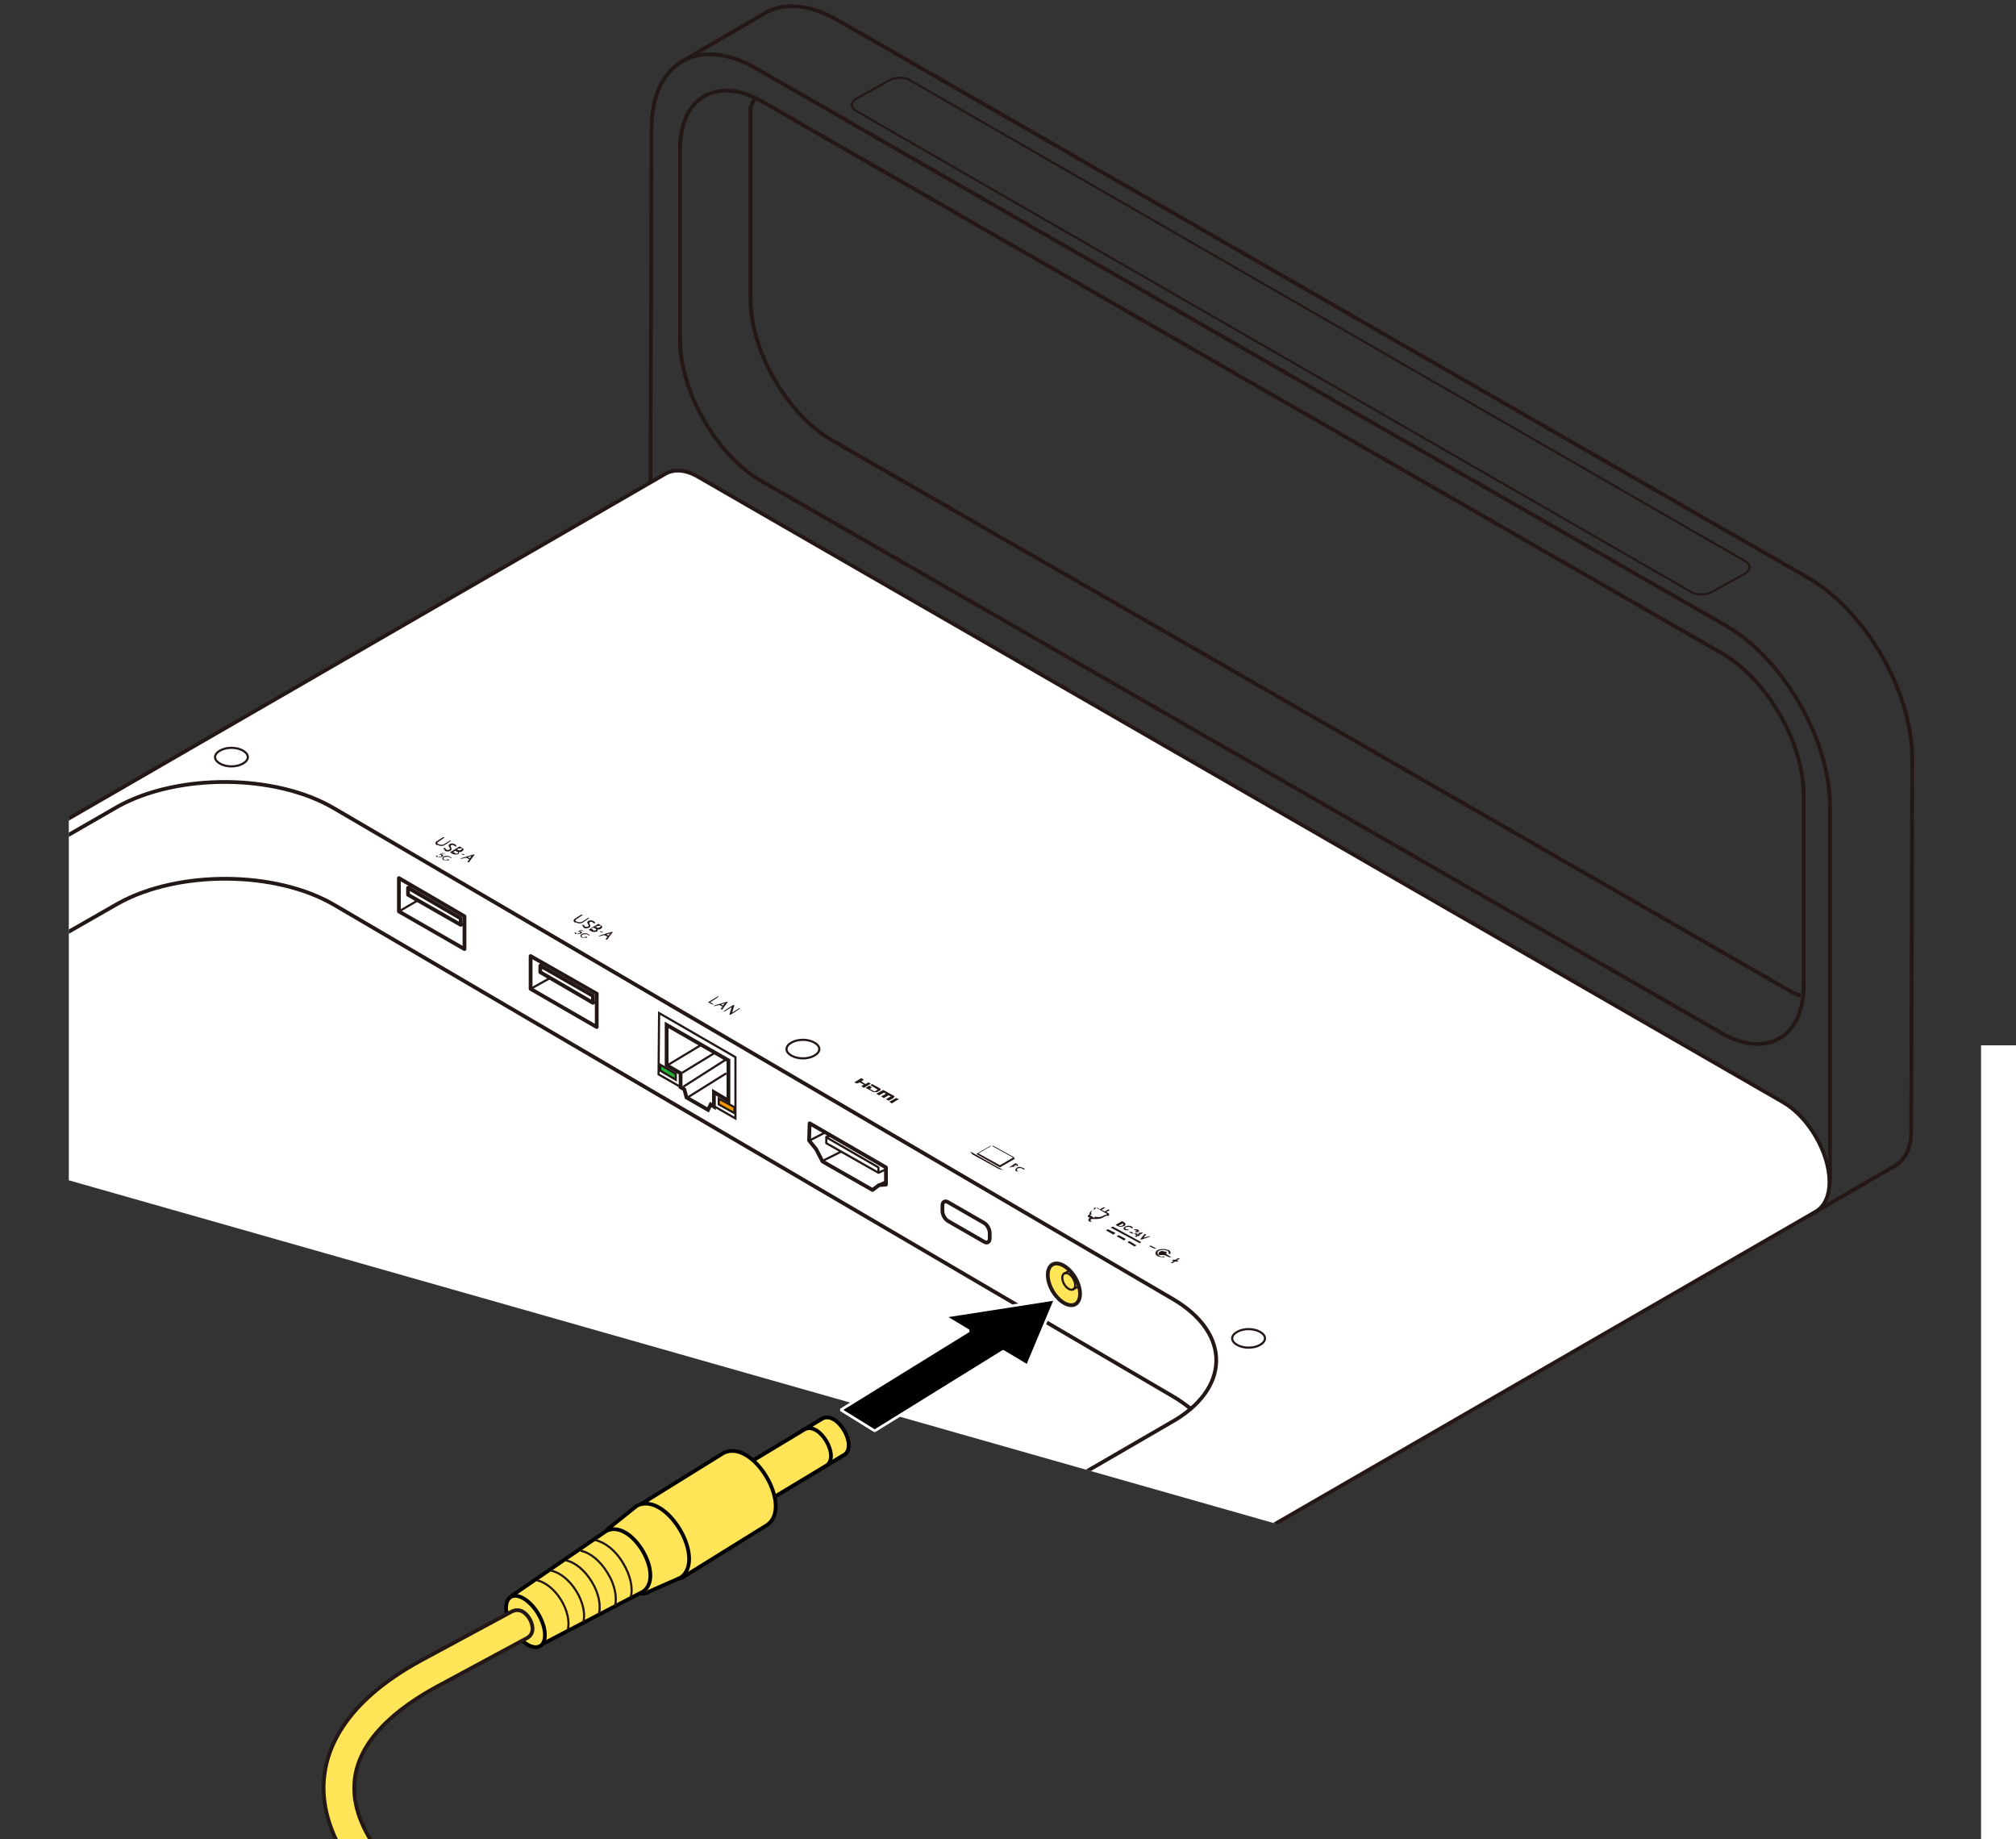 <?xml version="1.0" encoding="UTF-8"?>
<svg id="_レイヤー_1" data-name="レイヤー_1" xmlns="http://www.w3.org/2000/svg" version="1.1" xmlns:xlink="http://www.w3.org/1999/xlink" viewBox="0 0 375 342">
  <rect x="0" y="0" width="375" height="342" fill="#333333" stroke="none"/>
  <!-- Generator: Adobe Illustrator 29.3.1, SVG Export Plug-In . SVG Version: 2.1.0 Build 151)  -->
  <defs>
    <clipPath id="clippath">
      <polygon points="370.7 321.3 12.8 219.5 12.8 -31.5 370.7 -31.5 370.7 321.3" fill="none"/>
    </clipPath>
  </defs>
  <g>
    <g clip-path="url(#clippath)">
      <g>
        <path d="M141.8,18.9l178.5,102.6c8.4,4.8,15.2,16.7,15.2,26.3v35.5c0,9.7-7,13.6-15.3,8.8l-178.5-102.6c-8.4-4.8-15.2-16.7-15.2-26.3V27.7c0-9.7,7-13.6,15.3-8.8Z" fill="none" stroke="#231815" stroke-width=".7"/>
        <path d="M335,185.1c-.6,0-1.7-.6-1.7-.6l-178.5-102.6c-8.4-4.8-15.2-16.7-15.2-26.3V20c0,0,.4-1.1.9-1.8" fill="none" stroke="#231815" stroke-width=".7"/>
        <path d="M121,93.2l.2-69.3c0-12.3,8.8-17.3,19.4-11.2l180.5,103.7c10.6,6.1,19.3,21.2,19.3,33.5v69.3c-.1,6.3-4.6,8.9-10.1,5.7l-199.5-114.6c-5.5-3.1-9.9-10.9-9.9-17.2h0Z" fill="none" stroke="#231815" stroke-width=".7"/>
        <path d="M126.2,11.8l16-9.3c3.5-2.1,8.4-1.8,13.7,1.3l180.5,103.7c10.6,6.1,19.3,21.2,19.3,33.5l-.2,69.5h0c0,3.1-1.2,5.2-3,6.3l-15.2,8.8" fill="none" stroke="#231815" stroke-width=".7"/>
        <path d="M-325.8,347.8L123.8,88.1c1.6-.9,3.7-.8,6.1.6l201.8,116.3c4.7,2.7,8.6,9.4,8.6,14.8h0c0,2.7-1,4.6-2.5,5.5L-119.2,489.2" fill="#fff" stroke="#231815" stroke-width=".7"/>
        <path d="M-344.8,283.8l16-9.3c3.5-2.1,8.4-1.8,13.7,1.3l180.5,103.7c10.6,6.1,19.3,21.2,19.3,33.5l-.2,69.5h0c0,3.1-1.2,5.2-3,6.3l-15.2,8.8" fill="#fff" stroke="#231815" stroke-width=".7"/>
        <path d="M-350,365.2l.2-69.3c0-12.3,8.8-17.3,19.4-11.2l180.5,103.7c10.6,6.1,19.3,21.2,19.3,33.5v69.3c-.1,6.3-4.6,8.9-10.1,5.7l-199.5-114.6c-5.5-3.1-9.9-10.9-9.9-17.2h0Z" fill="#fff" stroke="#231815" stroke-width=".7"/>
        <path d="M-339.4,361.9l198.5,114.1c4.5,2.6,8.2,8.9,8.1,14.1h0c0,5.2-3.7,7.3-8.2,4.7l-198.5-114.1c-4.5-2.6-8.2-8.9-8.1-14.1h0c0-5.2,3.7-7.3,8.2-4.7Z" fill="none" stroke="#231815" stroke-width=".4"/>
        <g>
          <path d="M-234.9,434l4,2.3v-3.5c0-.3,0-.6-.3-.9-.2-.3-.4-.5-.6-.7l-3.1-1.8v.9s2.7,1.5,2.7,1.5c0,0,.2.1.2.2,0,.1,0,.2,0,.3v.2c0,0,0,.2,0,.2,0,0-.1,0-.2,0l-2.5-1.5v.9s2.5,1.5,2.5,1.5c0,0,.2.1.2.2,0,.1,0,.2,0,.3v.2c0,0,0,.2,0,.2,0,0-.1,0-.2,0l-2.7-1.5v.9Z" fill="#231815"/>
          <path d="M-239,428l2.3,1.3c0,0,.2.1.2.2,0,.1,0,.2,0,.3v3.2s1,.6,1,.6v-3.5c0-.3,0-.6-.3-.9-.2-.3-.4-.5-.6-.7l-2.7-1.6v.9Z" fill="#231815"/>
          <path d="M-243.4,429.1l4,2.3v-3.5c0-.3,0-.6-.2-.9-.2-.3-.4-.5-.6-.7l-3.1-1.8v.9s2.7,1.5,2.7,1.5c0,0,.2.1.2.2,0,.1,0,.2,0,.3v.2c0,0,0,.2,0,.2,0,0-.1,0-.2,0l-2.5-1.5v.9s2.5,1.5,2.5,1.5c0,0,.2.1.2.2,0,0,0,.2,0,.3v.2c0,0,0,.2,0,.2,0,0-.1,0-.2,0l-2.7-1.5v.9Z" fill="#231815"/>
          <path d="M-247.9,426.5l3.1,1.8c.2.1.5.2.6,0,.2,0,.3-.3.3-.6v-2.5c0-.3,0-.6-.2-.9-.2-.3-.4-.5-.6-.7l-3.1-1.8v.9s2.7,1.5,2.7,1.5c0,0,.2.1.2.2,0,.1,0,.2,0,.3v1.9c0,0,0,.2,0,.2,0,0-.1,0-.2,0l-2.7-1.5v.9Z" fill="#231815"/>
          <path d="M-258.7,419.3c0,.3,0,.6.3.9.2.3.4.5.6.7l4.1,2.3v-4.5s-1-.6-1-.6v3.2c0,0,0,.2,0,.2,0,0-.1,0-.2,0l-.4-.2c0,0-.2-.1-.2-.2s0-.2,0-.3v-3.2s-.9-.5-.9-.5v3.2c0,0,0,.2,0,.2,0,0-.1,0-.2,0l-.4-.2c0,0-.2-.1-.2-.2,0-.1,0-.2,0-.3v-3.2s-1-.6-1-.6v3.5Z" fill="#231815"/>
          <path d="M-252.9,423.3c.2.3.4.5.6.7l3,1.7c.2.1.5.2.6,0,.2,0,.3-.3.3-.6v-2.5c0-.3,0-.6-.2-.9-.2-.3-.4-.5-.6-.7l-3-1.7c-.2-.1-.5-.2-.6,0-.2,0-.3.3-.3.6v2.5c0,.3,0,.6.2.9M-252.2,420.8c0,0,0-.2,0-.2,0,0,.1,0,.2,0l2.1,1.2c0,0,.2.1.2.2,0,.1,0,.2,0,.3v1.9c0,0,0,.2,0,.2,0,0-.1,0-.2,0l-2.1-1.2c0,0-.2-.1-.2-.2,0-.1,0-.2,0-.3v-1.9Z" fill="#231815"/>
        </g>
        <path d="M175.3,224.2c0-.7.5-1,1.1-.6l6.6,3.8c.6.3,1.1,1.2,1.1,1.9v1c0,.7-.5,1-1.1.6l-6.6-3.8c-.6-.3-1.1-1.2-1.1-1.9v-1Z" fill="#fff" stroke="#231815" stroke-width=".7"/>
        <path d="M-329.2,290.9l178.5,102.6c8.4,4.8,15.2,16.7,15.2,26.3v35.5c0,9.7-7,13.6-15.3,8.8l-178.5-102.6c-8.4-4.8-15.2-16.7-15.2-26.3v-35.5c0-9.7,7-13.6,15.3-8.8Z" fill="none" stroke="#231815" stroke-width=".7"/>
        <path d="M-136,457.1c-.6,0-1.7-.6-1.7-.6l-178.5-102.6c-8.4-4.8-15.2-16.7-15.2-26.3v-35.5c0,0,.4-1.1.9-1.8" fill="none" stroke="#231815" stroke-width=".7"/>
        <path d="M-233.7,315.3c1.3-1.4,3.1-2.8,5.2-4L22,168c11.2-6.2,29.3-6.1,40.2.3l156,91.4c1.2.7,2.3,1.5,3.3,2.3" fill="none" stroke="#231815" stroke-width=".7"/>
        <path d="M169.4,15l155.3,89.4c1,.6,1,1.6,0,2.2l-6.3,3.5c-1.1.6-2.8.6-3.8,0L159.2,20.6c-1-.6-1-1.6,0-2.2l6.3-3.5c1.1-.6,2.8-.6,3.8,0Z" fill="none" stroke="#231815" stroke-width=".4"/>
        <path d="M-303.1,286l155.6,89.2c1,.6,1,1.6,0,2.2l-6.3,3.5c-1.1.6-2.8.6-3.8,0l-155.6-89.2c-1-.6-1-1.6,0-2.2l6.3-3.5c1.1-.6,2.8-.6,3.8,0Z" fill="none" stroke="#231815" stroke-width=".4"/>
        <path d="M40.9,142c1.2.7,3.1.7,4.3,0s1.2-1.7,0-2.4-3.1-.7-4.3,0-1.2,1.7,0,2.4Z" fill="none" stroke="#231815" stroke-width=".4"/>
        <path d="M230.1,250.1c1.2.7,3.1.7,4.3,0s1.2-1.7,0-2.4-3.1-.7-4.3,0-1.2,1.7,0,2.4Z" fill="none" stroke="#231815" stroke-width=".4"/>
        <path d="M147.2,196.3c1.2.7,3.1.7,4.3,0s1.2-1.7,0-2.4c-1.2-.7-3.1-.7-4.3,0-1.2.7-1.2,1.7,0,2.4Z" fill="none" stroke="#231815" stroke-width=".4"/>
        <path d="M-245.7,307.6c1.2.7,3.1.7,4.3,0s1.2-1.7,0-2.4-3.1-.7-4.3,0-1.2,1.7,0,2.4Z" fill="none" stroke="#231815" stroke-width=".4"/>
        <path d="M-58.1,420.2c1.2.7,3.1.7,4.3,0,1.2-.7,1.2-1.7,0-2.4s-3.1-.7-4.3,0c-1.2.7-1.2,1.7,0,2.4Z" fill="none" stroke="#231815" stroke-width=".4"/>
        <path d="M-153.5,370c1.2.7,3.1.7,4.3,0s1.2-1.7,0-2.4c-1.2-.7-3.1-.7-4.3,0-1.2.7-1.2,1.7,0,2.4Z" fill="none" stroke="#231815" stroke-width=".4"/>
        <g>
          <g>
            <path d="M131.7,186.4l1.8-1.1h.2c0,.1-1.6,1.1-1.6,1.1l.7.4h-.2c0,.1-.9-.4-.9-.4Z" fill="#231815"/>
            <path d="M134,187.7l.4-.5-.6-.3-.8.2h-.3c0-.1,2.5-.8,2.5-.8h.2c0,0-1.1,1.5-1.1,1.5l-.3-.2ZM134.8,186.6s0,0,0,0h0s-.7.2-.7.2l.4.2.3-.4Z" fill="#231815"/>
            <path d="M135.7,188.6l.4-1.3s0,0,0,0c0,0,0,0,0,0l-1.3.8h-.2c0-.1,1.8-1.2,1.8-1.2h.2c0,.1-.4,1.4-.4,1.4h0s0,0,0,0l1.3-.8h.2c0,.1-1.8,1.2-1.8,1.2h-.2Z" fill="#231815"/>
          </g>
          <path d="M81.3,157.2c-.4-.2-.4-.6,0-.8l1.1-.7h.3c0,.1-1.1.8-1.1.8-.4.2-.3.4,0,.5s.6.2,1,0l1.1-.7h.2c0,.1-1.1.8-1.1.8-.4.3-1,.3-1.4,0ZM82.8,158.1c-.2-.1-.3-.2-.3-.4h.3c0,0,.1.2.2.3.2.1.4.1.6,0s.1-.2,0-.4c-.1-.2-.3-.4,0-.6s.7-.2,1,0,.3.2.3.4h-.3c0,0,0-.1-.2-.2s-.3-.1-.5,0c-.2.1,0,.3,0,.4.1.2.2.4-.1.6s-.8.2-1.1,0ZM84.2,158.8l-.5-.3,1.8-1.1.5.3c.3.2.3.4,0,.6s-.4.2-.6.1c0,.1,0,.3-.1.4s-.7.2-1.1,0ZM85.7,157.8h-.2c0-.1-.6.2-.6.2h.2c.3.2.5.2.7,0s.2-.2,0-.3ZM85,158.4l-.3-.2-.5.3h.3c.2.3.4.3.6.2s.1-.2,0-.3ZM85.8,158.8h.2c0-.1.5.2.5.2h-.2c0,.1-.5-.2-.5-.2ZM86.9,160.3l.4-.5-.6-.3-.8.2h-.3c0-.1,2.5-.8,2.5-.8h.2c0,0-1.1,1.5-1.1,1.5l-.3-.2ZM87.7,159.2s0,0,0,0h0s-.7.2-.7.2l.4.2.3-.4ZM82.5,160c-.3-.2-.3-.5,0-.7s.9-.2,1.2,0,.2.2.3.3h-.2c0,0,0-.2-.2-.2-.2-.1-.6-.1-.9,0s-.3.4,0,.5.4.1.6,0l-.3-.2h.1c0,0,.5.2.5.2-.3.2-.8.2-1.1,0ZM81.3,159.4c-.1,0-.2-.2-.2-.3h.2s0,.1.2.2c.2,0,.4,0,.5,0s.2-.2,0-.3-.2,0-.3,0h-.1c0,0,.7-.4.7-.4l.6.3h-.1c0,0-.5-.2-.5-.2l-.3.2c0,0,.2,0,.3,0,.2.1.2.3,0,.4s-.6.2-.8,0Z" fill="#231815"/>
          <path d="M107,171.6c-.4-.2-.4-.6,0-.8l1.1-.7h.3c0,.1-1.1.8-1.1.8-.4.2-.3.4,0,.5s.6.2,1,0l1.1-.7h.2c0,.1-1.1.8-1.1.8-.4.3-1,.3-1.4,0ZM108.6,172.4c-.2-.1-.3-.2-.3-.4h.3c0,0,.1.2.2.3.2.1.4.1.6,0s.1-.2,0-.4c-.1-.2-.3-.4,0-.6s.7-.2,1,0,.3.2.3.4h-.3c0,0,0-.1-.2-.2s-.3-.1-.5,0c-.2.1,0,.3,0,.4.1.2.2.4-.1.6s-.8.2-1.1,0ZM110,173.2l-.5-.3,1.8-1.1.5.3c.3.2.3.4,0,.6s-.4.2-.6.1c0,.1,0,.3-.1.4s-.7.2-1.1,0ZM111.5,172.2h-.2c0-.1-.6.2-.6.2h.2c.3.2.5.2.7,0s.2-.2,0-.3ZM110.7,172.7l-.3-.2-.5.3h.3c.2.3.4.3.6.2s.1-.2,0-.3ZM111.5,173.2h.2c0-.1.5.2.5.2h-.2c0,.1-.5-.2-.5-.2ZM112.6,174.7l.4-.5-.6-.3-.8.2h-.3c0-.1,2.5-.8,2.5-.8h.2c0,0-1.1,1.5-1.1,1.5l-.3-.2ZM113.5,173.6s0,0,0,0h0s-.7.2-.7.2l.4.2.3-.4ZM108.2,174.4c-.3-.2-.3-.5,0-.7s.9-.2,1.2,0,.2.2.3.3h-.2c0,0,0-.2-.2-.2-.2-.1-.6-.1-.9,0s-.3.4,0,.5.4.1.6,0l-.3-.2h.1c0,0,.5.2.5.2-.3.2-.8.2-1.1,0ZM107.1,173.7c-.1,0-.2-.2-.2-.3h.2s0,.1.2.2c.2,0,.4,0,.5,0s.2-.2,0-.3-.2,0-.3,0h-.1c0,0,.7-.4.7-.4l.6.3h-.1c0,0-.5-.2-.5-.2l-.3.2c0,0,.2,0,.3,0,.2.1.2.3,0,.4s-.6.2-.8,0Z" fill="#231815"/>
          <path d="M206.3,225.7l-.5-.3.7-.4s0,0,0,0h-.2c0-.1,0-.1-.1-.1l-.7.4-.6-.3.7-.4s0,0,0,0h-.2c0-.1,0-.1-.1-.1l-.7.4-.5-.3c0,0-.2,0-.3,0h-.3c0,.2,0,.3,0,.3h0s-.5.3-.5.3c-.3.2-.4.4-.3.7h-.2c-.2.2-.2.4,0,.5h.2c0,.1,0,.1,0,.1-.3.2-.4.5,0,.7h.2c0,.1.3,0,.3,0h-.2c-.2-.2-.2-.4,0-.5h0s.2,0,.2,0c.2,0,.4,0,.6,0h.2c.4,0,.9-.1,1.2-.3l.5-.3h0c0,0,.2,0,.3,0h.3c0-.2,0-.3,0-.3ZM205.9,225.9h-.1c0,0-.2,0-.2,0l-.6.3c-.3.1-.6.2-1,.1,0,0-.1,0-.2,0h-.2c0,.2-.1.2-.2.1l-.6-.4s0,0,0-.1h.2c0-.2,0-.2,0-.2-.1-.2,0-.4.2-.6l.6-.3c0,0,0,0,0-.1h-.1c0,0,.2-.1.2-.1l2.1,1.2h-.2Z" fill="#231815"/>
          <g>
            <path d="M219.4,234.1l-.5.3.4.2h-.3c0,.1-.4,0-.4,0l-.5.3h-.3c0-.1.5-.4.5-.4l-.4-.2h.3c0-.1.4,0,.4,0l.5-.3h.3Z" fill="#231815" fill-rule="evenodd"/>
            <path d="M214,231.6l1.1.6h-.3c0,.1-1.1-.5-1.1-.5h.3Z" fill="#231815" fill-rule="evenodd"/>
            <path d="M217.3,232.4c.4.2.5.5.4.8h-.3c0-.3,0-.5-.3-.6-.4-.2-1.1-.2-1.5,0s-.4.6,0,.9.7.2,1,.1v.2c-.4,0-.9,0-1.3-.2-.5-.3-.5-.8,0-1.1s1.5-.3,2,0Z" fill="#231815" fill-rule="evenodd"/>
            <path d="M216.8,232.7c.2.1.3.3.1.5l1,.6h-.3c0,.1-1-.4-1-.4-.3,0-.6,0-.9,0s-.3-.4,0-.6.7-.2,1,0Z" fill="#231815" fill-rule="evenodd"/>
          </g>
          <g>
            <polygon points="208.1 229.7 209.4 230.4 209.1 230.7 207.7 229.9 208.1 229.7" fill="#231815" fill-rule="evenodd"/>
            <polygon points="210.1 230.8 211.4 231.6 211 231.8 209.7 231 210.1 230.8" fill="#231815" fill-rule="evenodd"/>
            <polygon points="207 228.1 212.3 231 212 231.2 206.6 228.3 207 228.1" fill="#231815" fill-rule="evenodd"/>
            <polygon points="206.1 228.6 207.5 229.3 207.1 229.6 205.7 228.8 206.1 228.6" fill="#231815" fill-rule="evenodd"/>
            <g>
              <path d="M207.9,228l-.4-.2,1.2-.7.4.2c.3.2.4.5,0,.7s-.9.2-1.2,0ZM208.9,227.5h0c0,0-.8.4-.8.4h0c.2.2.5.1.7,0s.2-.3,0-.4Z" fill="#231815"/>
              <path d="M209.3,228.8c-.4-.2-.4-.5,0-.7s.9-.2,1.2,0,.3.2.2.3h-.3c0,0,0-.1-.2-.2-.2-.1-.5,0-.7,0s-.3.3,0,.4.3,0,.4,0v.2c-.3,0-.5,0-.7-.1Z" fill="#231815"/>
              <path d="M211.1,229.1h-.6c0,0,.4.3.4.3h-.2c0,.1-.8-.3-.8-.3h1.2c.1-.1.2-.1.3-.2s0-.1,0-.1-.2,0-.3,0h0s-.2-.1-.2-.1h0c.3-.2.6-.1.8,0s.3.3,0,.4-.3,0-.4.1Z" fill="#231815"/>
              <path d="M212.3,230.5h-.2c0-.1.8-1,.8-1h.3c0,.1-.5.7-.5.7,0,0,0,0,0,0,0,0,0,0,0,0l1-.3h.3c0,.1-1.6.6-1.6.6Z" fill="#231815"/>
            </g>
            <path d="M211.7,229.8l-.3.2h-.3c0-.1.3-.3.3-.3l-.5-.3h.2c0,0,1.3-.2,1.3-.2h.2c0,.1-.7.5-.7.5h.1c0,0-.2.2-.2.2h-.1ZM212,229.4h-.6c0,0,.2.2.2.2l.4-.2Z" fill="#231815"/>
          </g>
          <g>
            <path d="M188.4,215.3s0,0,0,0l-2.4,1.4-4-2.2,2.4-1.4s0,0,.1,0l3.8,2.1M188.6,215.2l-3.8-2.1c-.2,0-.4,0-.6,0l-2.6,1.5,4.4,2.5,2.6-1.5c.2,0,.2-.2,0-.3h0ZM180.6,214.2h-.1c0,0,.4.5.4.5l4.9,2.7.7.2h.1c0,0-6-3.4-6-3.4Z" fill="#231815"/>
            <g>
              <path d="M188.6,217h-.2c0-.1-.5.1-.5.1h-.2c0,0,1.2-.8,1.2-.8l.3.2c.2.1.2.3,0,.4s-.5.1-.7,0ZM189.1,216.7h-.2c0,0-.4.1-.4.1h.2c.1.2.3.2.4.1s.1-.2,0-.2Z" fill="#231815"/>
              <path d="M189.1,217.9c-.3-.2-.3-.4,0-.7s.8-.2,1.2,0,.3.2.2.3h-.2c0,0,0-.2-.2-.2-.2-.1-.6-.1-.8,0s-.2.4,0,.5.3.1.5,0h0c-.2.1-.5.1-.7,0Z" fill="#231815"/>
            </g>
          </g>
          <g>
            <polygon points="162 201.5 160.7 202.3 160.2 202 160.7 201.7 159.9 201.3 159.4 201.5 158.9 201.3 160.2 200.5 160.7 200.8 160.2 201.1 161 201.6 161.5 201.3 162 201.5" fill="#231815"/>
            <path d="M163.2,202.6l-1.3-.8.3-.2,1.5.8c0,0,.1.1.1.2,0,0,0,.1-.1.2l-.6.3c0,0-.2,0-.3,0-.1,0-.2,0-.3,0l-1.5-.8.7-.4.5.3-.4.3.9.5.6-.4Z" fill="#231815"/>
            <path d="M166.3,204c0,0,0,.1-.1.2l-.9.5-.5-.3.9-.5-.4-.2-.9.5-.5-.3.9-.5-.4-.2-.9.5-.5-.3,1.3-.7,2,1.1c0,0,.1.1.1.2" fill="#231815"/>
            <polygon points="166.4 204.9 165.9 205.2 165.4 204.9 166.7 204.2 167.2 204.4 166.7 204.7 166.5 204.8 166.4 204.9" fill="#231815"/>
          </g>
        </g>
        <g>
          <path d="M144.7,318.3c.3.7.5,1.5.5,2.5h0c0,3.8-2.7,8.4-6,10.3l-20.1,11.5-8,4.6-15.7,9" fill="none" stroke="#231815" stroke-width=".7"/>
          <path d="M123.7,319.1l94-54.5c11.2-6.2,11.4-16.6.5-23L62.1,150.3c-10.9-6.4-29-6.5-40.2-.3l-251.7,145c-11.2,6.2-11.4,16.6-.5,23l156,91.4c10.9,6.4,29,6.5,40.2.3l145.9-83.7c4.7,4.5,4.2,9.1,4.2,9.1l-15.2,8.7c-3.3,1.9-6,6.5-6,10.3h0c0,3.8,2.7,5.3,6,3.5l15.3-8.8,7.2-4.1,21.2-12.2c3.3-1.9,6-6.5,6-10.3h0c0-3.8-2.7-5.3-6-3.5l-16.8,9.6-2.5-2.3-.5-1.4-1.1-1v-4.6Z" fill="none" stroke="#231815" stroke-width=".7"/>
        </g>
        <path d="M127.9,328.3c.7-1.9-1.5-7.3-3.9-9.3" fill="none" stroke="#231815" stroke-width=".4"/>
        <path d="M-50.3,311.3v16.7c-.1.4.2.9.8,1.2,1.2.7,3.1.7,4.3,0s1-.9.9-1.4l.5-15.6" fill="#fff" stroke="#231815" stroke-width=".7"/>
        <path d="M-3.8,256.8v16.7c-.1.4.2.9.8,1.2,1.2.7,3.1.7,4.3,0s1-.9.9-1.4l.5-15.6" fill="#fff" stroke="#231815" stroke-width=".7"/>
        <path d="M45.5,283.6v16.7c-.1.4.2.9.8,1.2,1.2.7,3.1.7,4.3,0s1-.9.9-1.4l.5-15.6" fill="#fff" stroke="#231815" stroke-width=".7"/>
        <g>
          <g>
            <path d="M25.9,324.6l.3,4.2c0,3.5-2.4,6.9-7.1,9.5h0c-9.4,5.2-24.8,5.2-34.2,0l-73.5-41c-4.1-2.3-6.4-5.2-7-8.3l-.2-3.2" fill="#fff" stroke="#231815" stroke-width=".7"/>
            <path d="M19,335.6h0c9.4-5.2,9.4-13.8,0-19.1l-73.5-41c-9.4-5.2-24.8-5.2-34.2,0h0c-9.4,5.2-9.4,13.8,0,19.1l73.5,41c9.4,5.2,24.8,5.2,34.2,0Z" fill="#fff" stroke="#231815" stroke-width=".7"/>
          </g>
          <path d="M-50.3,285.9c1.2.7,3.1.7,4.3,0s1.2-1.7,0-2.4-3.1-.7-4.3,0c-1.2.7-1.2,1.7,0,2.4Z" fill="#fff" stroke="#231815" stroke-width=".4"/>
          <path d="M-.9,313.4c1.2.7,3.1.7,4.3,0,1.2-.7,1.2-1.7,0-2.4s-3.1-.7-4.3,0c-1.2.7-1.2,1.7,0,2.4Z" fill="#fff" stroke="#231815" stroke-width=".4"/>
          <path d="M-49.2,313.4c1.2.7,3.1.7,4.3,0,1.2-.7,1.2-1.7,0-2.4s-3.1-.7-4.3,0-1.2,1.7,0,2.4Z" fill="#fff" stroke="#231815" stroke-width=".4"/>
        </g>
        <g>
          <g>
            <path d="M96.4,283.9l.3,4.2c0,3.5-2.4,6.9-7.1,9.5h0c-9.4,5.2-24.8,5.2-34.2,0l-73.5-41c-4.1-2.3-6.4-5.2-7-8.3l-.2-3.2" fill="#fff" stroke="#231815" stroke-width=".7"/>
            <path d="M89.5,294.9h0c9.4-5.2,9.4-13.8,0-19.1L16,234.8c-9.4-5.2-24.8-5.2-34.2,0h0c-9.4,5.2-9.4,13.8,0,19.1l73.5,41c9.4,5.2,24.8,5.2,34.2,0Z" fill="#fff" stroke="#231815" stroke-width=".7"/>
          </g>
          <path d="M-2.6,258.3c1.2.7,3.1.7,4.3,0s1.2-1.7,0-2.4-3.1-.7-4.3,0c-1.2.7-1.2,1.7,0,2.4Z" fill="#fff" stroke="#231815" stroke-width=".4"/>
          <path d="M46.8,285.9c1.2.7,3.1.7,4.3,0,1.2-.7,1.2-1.7,0-2.4s-3.1-.7-4.3,0c-1.2.7-1.2,1.7,0,2.4Z" fill="#fff" stroke="#231815" stroke-width=".4"/>
          <path d="M44.3,259.4c1.2.7,3.1.7,4.3,0,1.2-.7,1.2-1.7,0-2.4-1.2-.7-3.1-.7-4.3,0s-1.2,1.7,0,2.4Z" fill="#fff" stroke="#231815" stroke-width=".4"/>
        </g>
        <line x1="-277.9" y1="320.1" x2="-324.2" y2="346.8" fill="#fff" stroke="#231815" stroke-width=".7"/>
        <g>
          <g>
            <polygon points="153 216 151.8 213.7 150.5 212.1 150.6 208.9 164.8 217.1 164.8 220.3 163.5 220.4 162.3 221.3 153 216" fill="none" stroke="#231815" stroke-linejoin="round" stroke-width=".7"/>
            <polygon points="153.7 212.6 163.4 218.1 163.4 217.1 153.7 211.5 153.7 212.6" fill="#fff" stroke="#231815" stroke-linejoin="round" stroke-width=".4"/>
          </g>
          <line x1="152.8" y1="216" x2="156.4" y2="214.2" fill="none" stroke="#231815" stroke-miterlimit="10" stroke-width=".4"/>
          <line x1="150.4" y1="212.2" x2="153.5" y2="210.6" fill="none" stroke="#231815" stroke-miterlimit="10" stroke-width=".4"/>
          <line x1="153.6" y1="211.5" x2="154.4" y2="211.2" fill="none" stroke="#231815" stroke-miterlimit="10" stroke-width=".4"/>
          <line x1="163.4" y1="218.1" x2="164.7" y2="217.5" fill="none" stroke="#231815" stroke-miterlimit="10" stroke-width=".4"/>
          <line x1="163.5" y1="220.3" x2="164.8" y2="219.7" fill="none" stroke="#231815" stroke-miterlimit="10" stroke-width=".4"/>
        </g>
        <g>
          <g>
            <polygon points="136.8 208 136.8 196.6 122.6 188.4 122.5 199.8 136.8 208" fill="none" stroke="#231815" stroke-miterlimit="10" stroke-width=".4"/>
            <polygon points="133.7 205.4 133.7 204.3 136.6 205.9 136.6 207 133.7 205.4" fill="#f39800" stroke="#231815" stroke-miterlimit="10" stroke-width=".4"/>
            <polygon points="122.8 199.1 122.8 198 125.7 199.7 125.7 200.8 122.8 199.1" fill="#22ac38" stroke="#231815" stroke-miterlimit="10" stroke-width=".4"/>
            <polygon points="131.7 206.4 132.2 205.4 132.8 205.8 132.8 203.1 135.5 204.7 135.5 197.2 124 190.6 124 198.1 126.6 199.6 126.6 202.2 127.3 202.6 127.7 204.1 131.7 206.4" fill="#fff" stroke="#231815" stroke-miterlimit="10" stroke-width=".7"/>
          </g>
          <line x1="130.3" y1="194.4" x2="124" y2="198.2" fill="none" stroke="#231815" stroke-miterlimit="10" stroke-width=".4"/>
          <line x1="135.1" y1="199.6" x2="127.9" y2="204.1" fill="none" stroke="#231815" stroke-miterlimit="10" stroke-width=".4"/>
          <line x1="135.1" y1="197" x2="127.1" y2="202.1" fill="none" stroke="#231815" stroke-miterlimit="10" stroke-width=".4"/>
          <line x1="132.8" y1="195.9" x2="126.9" y2="199.5" fill="none" stroke="#231815" stroke-miterlimit="10" stroke-width=".4"/>
        </g>
        <g>
          <g>
            <polygon points="98.7 183.9 111 191 111 184.8 98.7 177.8 98.7 183.9" fill="#fff" stroke="#231815" stroke-linejoin="round" stroke-width=".7"/>
            <polygon points="100.5 179.6 110.3 185.2 110.3 186.5 100.5 180.8 100.5 179.6" fill="#fff" stroke="#231815" stroke-linejoin="round" stroke-width=".7"/>
          </g>
          <line x1="98.7" y1="183.9" x2="102.3" y2="181.9" fill="none" stroke="#231815" stroke-width=".4"/>
          <line x1="100.4" y1="179.5" x2="101.1" y2="179.1" fill="none" stroke="#231815" stroke-width=".4"/>
          <line x1="110.4" y1="186.5" x2="111" y2="186.2" fill="none" stroke="#231815" stroke-width=".4"/>
        </g>
        <g>
          <g>
            <polygon points="74.2 169.5 86.4 176.5 86.4 170.4 74.2 163.3 74.2 169.5" fill="#fff" stroke="#231815" stroke-linejoin="round" stroke-width=".7"/>
            <polygon points="75.9 165.1 85.7 170.8 85.7 172 75.9 166.4 75.9 165.1" fill="#fff" stroke="#231815" stroke-linejoin="round" stroke-width=".7"/>
          </g>
          <line x1="74.2" y1="169.5" x2="77.8" y2="167.4" fill="none" stroke="#231815" stroke-width=".4"/>
          <line x1="75.9" y1="165.1" x2="76.5" y2="164.7" fill="none" stroke="#231815" stroke-width=".4"/>
          <line x1="85.8" y1="172.1" x2="86.4" y2="171.7" fill="none" stroke="#231815" stroke-width=".4"/>
        </g>
        <g>
          <path d="M194.9,237.1c0,1.9,1.3,4.2,3,5.2s3,.2,3-1.7-1.3-4.2-3-5.2-3-.2-3,1.7Z" fill="#ffe557" stroke="#231815" stroke-width=".7"/>
          <path d="M197.6,237.6c0,.8.5,1.7,1.2,2.1s1.2,0,1.2-.7-.5-1.7-1.2-2.1-1.2,0-1.2.7Z" fill="#ffe557" stroke="#231815" stroke-width=".4"/>
          <line x1="197.9" y1="236.9" x2="198.9" y2="236.3" fill="#fff" stroke="#231815" stroke-width=".4"/>
          <path d="M199.6,239.8s1.2-.7,1.1-.6" fill="#fff" stroke="#231815" stroke-width=".4"/>
        </g>
      </g>
    </g>
    <g>
      <g>
        <path d="M153,263.8l-3.3,2s0,0-.1,0h0s-.9.6-.9.6c0,0,0,0-.1.1l-19.2,11.6s0,0-.1,0h0s-.9.6-.9.6c-1.1.7-1,2.7,0,4.5,1.1,1.9,2.9,2.8,4,2.2l21.4-12.9s0,0,0,0l3.2-1.9c2.5-1.7-1.3-8.1-4.1-6.7Z" fill="none" stroke="#000" stroke-linecap="round" stroke-linejoin="round" stroke-width=".7"/>
        <g>
          <g>
            <path d="M152.7,273.1c-1.1.6-2.8-.3-4-2.2-1.1-1.9-1.2-3.9,0-4.5l4.3-2.6c2.8-1.4,6.5,5,4.1,6.7l-4.3,2.6Z" fill="#ffe557" stroke="#000" stroke-linecap="round" stroke-linejoin="round" stroke-width=".7"/>
            <path d="M153.6,272.5c1.1-.6,1-2.7,0-4.5-1.1-1.9-2.9-2.8-4-2.2" fill="none" stroke="#000" stroke-linecap="round" stroke-linejoin="round" stroke-width=".4"/>
          </g>
          <g>
            <path d="M132.3,285.4c-1.1.7-2.9-.3-4-2.2-1.1-1.9-1.2-3.9,0-4.5l21.4-12.9c2.8-1.4,6.5,5,4.1,6.7l-21.4,12.9Z" fill="#ffe557" stroke="#000" stroke-linecap="round" stroke-linejoin="round" stroke-width=".7"/>
            <path d="M133.2,284.9c1.1-.7,1-2.7,0-4.5-1.1-1.9-2.9-2.8-4-2.2" fill="none" stroke="#000" stroke-linecap="round" stroke-linejoin="round" stroke-width=".4"/>
          </g>
        </g>
      </g>
      <path d="M126.9,293.3c-2.1,1.3-5.7-.6-7.9-4.3-2.2-3.7-2.3-7.7-.2-9l15.8-9.8c5.5-2.7,13,10,8.1,13.4l-15.8,9.8Z" fill="#ffe557" stroke="#000" stroke-linecap="round" stroke-linejoin="round" stroke-width=".7"/>
      <path d="M120.8,296c-1.9,1.2-5.1-.6-7.1-3.9-2-3.3-2.1-6.9-.2-8.1l5-4c5.5-2.7,13,10,8.1,13.4l-5.9,2.6Z" fill="#ffe557" stroke="#000" stroke-linecap="round" stroke-linejoin="round" stroke-width=".7"/>
      <g>
        <g>
          <path d="M100.8,305.9c-1.5.9-3.9-.4-5.4-3-1.5-2.5-1.6-5.3-.1-6.2l17.5-12c4.7-2.3,11,8.4,6.8,11.3l-18.8,9.8Z" fill="#ffe557" stroke="#000" stroke-linecap="round" stroke-linejoin="round" stroke-width=".7"/>
          <path d="M100.5,306.1c-1.3.8-3.6-.6-5.1-3.1-1.5-2.5-1.7-5.2-.4-6,1.3-.8,3.6.6,5.1,3.1,1.5,2.5,1.7,5.2.4,6Z" fill="#ffe557" stroke="#000" stroke-linecap="round" stroke-linejoin="round" stroke-width=".7"/>
        </g>
        <g>
          <path d="M105.6,303.2c.4-1.5,0-3.6-1.2-5.6-1.2-2-3-3.4-4.5-3.7" fill="none" stroke="#231815" stroke-width=".4"/>
          <path d="M108.5,301.7c.4-1.5,0-3.7-1.3-5.8-1.3-2.1-3.1-3.5-4.7-3.8" fill="none" stroke="#231815" stroke-width=".4"/>
          <path d="M111.4,300.2c.4-1.6,0-3.9-1.3-6-1.3-2.2-3.2-3.7-4.8-4" fill="none" stroke="#231815" stroke-width=".4"/>
          <path d="M114.4,298.7c.4-1.6,0-4-1.4-6.2-1.4-2.3-3.3-3.8-5-4.1" fill="none" stroke="#231815" stroke-width=".4"/>
          <path d="M117.3,297.1c.5-1.7,0-4.1-1.4-6.4-1.4-2.4-3.4-3.9-5.2-4.3" fill="none" stroke="#231815" stroke-width=".4"/>
        </g>
      </g>
    </g>
    <path d="M152.7,402.5l-66.9-37.7h-.1c-17-10.6-25.8-22-25.5-32.9.2-6.2,3.5-15.2,18.3-23.2l16.7-9c1.4-.7,2.6.1,3.4,1.5.7,1.4.7,2.8-.7,3.5l-16.7,9c-6.8,3.7-15.1,9.9-15.3,18.4-.3,8.7,7.8,18.6,22.7,27.9l66.9,37.6c1.4.8,1.8,2.5,1.1,3.9-.5.9-1.5,1.4-2.5,1.4s-.9-.1-1.4-.4ZM87.2,362.3h0,0Z" fill="#ffe557" stroke="#231815" stroke-width=".7"/>
    <g>
      <path d="M489.7,260.8c0,2.4,1.7,5.2,3.7,6.4l53.9,31c2,1.2,3.7.2,3.7-2.1l.2-91.6c0-2.4-1.6-5.2-3.7-6.4l-53.9-31c-2-1.2-3.7-.2-3.7,2.1l-.2,91.6Z" fill="#fff" stroke="#231815" stroke-linejoin="round" stroke-width=".7"/>
      <path d="M491,261.4c0,1.5,1,3.3,2.3,4l50.5,29c1.3.7,2.3.1,2.3-1.4l.2-87.8c0-1.5-1-3.3-2.3-4l-50.5-29c-1.3-.7-2.3-.1-2.3,1.3l-.2,87.8Z" fill="#fff" stroke="#231815" stroke-linejoin="round" stroke-width=".4"/>
      <g>
        <polygon points="504.7 212.6 532.8 228.7 532.8 207.9 504.7 191.8 504.7 212.6" fill="none" stroke="#231815" stroke-linejoin="round" stroke-width=".7"/>
        <polygon points="510.6 210.4 512.7 211.6 512.8 201.4 510.6 200.1 510.6 210.4" fill="none" stroke="#231815" stroke-linejoin="round" stroke-width=".7"/>
        <polygon points="524.1 218.1 526.3 219.4 526.3 209.2 524.1 207.9 524.1 218.1" fill="none" stroke="#231815" stroke-linejoin="round" stroke-width=".7"/>
      </g>
      <g>
        <polygon points="504.6 255 532.7 271.1 532.7 250.3 504.7 234.2 504.6 255" fill="none" stroke="#231815" stroke-linejoin="round" stroke-width=".7"/>
        <polygon points="510.5 252.8 512.7 254 512.7 243.8 510.5 242.5 510.5 252.8" fill="none" stroke="#231815" stroke-linejoin="round" stroke-width=".7"/>
        <polygon points="524 260.5 526.2 261.8 526.2 251.6 524 250.3 524 260.5" fill="none" stroke="#231815" stroke-linejoin="round" stroke-width=".7"/>
      </g>
    </g>
    <polygon points="493.9 269.4 488.5 266.1 513.4 262.3 507.1 277.3 501.6 274 489.1 281 481.4 276.4 493.9 269.4" stroke="#fff" stroke-width=".7"/>
    <polygon points="180.2 247.5 175.7 244.8 196.3 241.6 191.1 254 186.6 251.3 162.7 266.1 156.4 262.2 180.2 247.5" stroke="#fff" stroke-miterlimit="1" stroke-width=".5"/>
    <g>
      <path d="M328.3,433.4v36.3c.1.6-.2,1.2-1,1.7l-67.7,39.3c-1.4.8-3.6.8-5,0l-153.6-89.1c-.8-.4-1.1-1.1-1-1.6v-36.5" fill="#fff" stroke="#231815" stroke-width=".7"/>
      <path d="M254.6,474.3l-153.6-89.1c-1.4-.8-1.4-2.1,0-2.9l67.7-39.3c1.4-.8,3.6-.8,5,0l153.6,89.1c1.4.8,1.4,2.1,0,2.9l-67.7,39.3c-1.4.8-3.6.8-5,0Z" fill="#fff" stroke="#231815" stroke-width=".7"/>
      <line x1="256.6" y1="477.2" x2="256.6" y2="508.5" fill="none" stroke="#231815" stroke-width=".4"/>
      <polygon points="311.8 474.9 280.5 493.1 280.5 468.6 311.8 450.4 311.8 474.9" fill="#ffe557" stroke="#231815" stroke-width=".4"/>
      <path d="M328.3,454.2v-2.2c0,.4-.4.9-1,1.2l-12.8,7.4v-14.4c0-.4-.3-.6-.6-.4l-35.6,20.8c-.3.2-.6.7-.6,1.1v14.2s-18.1,10.5-18.1,10.5c-1.4.8-3.6.8-5,0l-153.6-89.1c-.8-.4-1.1-1.1-1-1.6v2.7c0,.6.2,1.2,1,1.6l153.6,89.1c1.4.8,3.6.8,5,0l18.1-10.5v11.8c0,.4.3.6.6.4l35.6-20.8c.3-.2.6-.7.6-1.1v-11.7s12.8-7.4,12.8-7.4c.8-.5,1.1-1.1,1-1.7Z" fill="none" stroke="#231815" stroke-width=".4"/>
      <path d="M328.3,451.6v.5c0-.2,0-.3,0-.5Z" fill="none" stroke="#231815" stroke-width=".4"/>
      <path d="M288.7,473.8l1.8,1.2c.7.5,1,1.4.5,2.2h0c-.5.7-1.4,1-2.2.5l-1.6-1" fill="none" stroke="#231815" stroke-width=".7"/>
      <path d="M295.2,464.6l5.8,3.6c.7.5,1,1.4.5,2.2h0c-.5.7-1.4,1-2.2.5l-5.8-3.6" fill="none" stroke="#231815" stroke-width=".7"/>
      <path d="M294.4,465.7l2.5,1.5c.7.5,1,1.4.5,2.2h0c-.5.7-1.4,1-2.2.5l-2.6-1.6" fill="#ffe557" stroke="#231815" stroke-width=".7"/>
      <path d="M305,465.1c-1.1-.7-2.7-.2-4.2,1-.1-1-.6-1.9-1.3-2.3-1.8-1-4.6.6-6.4,3.7-.7,1.2-1.1,2.5-1.3,3.6-1.3.6-2.7,1.9-3.8,3.6-1.8,3-1.8,6.3,0,7.4,1.8,1,4.6-.6,6.4-3.7.7-1.2,1.1-2.5,1.3-3.6.5-.2,1.1-.6,1.6-1,.1,1,.6,1.9,1.3,2.3,1.8,1,4.6-.6,6.4-3.7,1.8-3,1.8-6.3,0-7.4Z" fill="none" stroke="#231815" stroke-linejoin="round" stroke-width=".7"/>
    </g>
    <g>
      <g>
        <g>
          <path d="M475.3,291.4l12.5-7.8,1.4.5s1.7,2.7,0,6.4l-11.8,7.5" fill="#fff" stroke="#231815" stroke-linejoin="round" stroke-width=".7"/>
          <line x1="489.3" y1="284.3" x2="476.5" y2="292.2" fill="none" stroke="#231815" stroke-linejoin="round" stroke-width=".4"/>
          <path d="M487.4,289.6c-.4,1.1-1.3,1.7-1.9,1.4-.6-.3-.7-1.3-.3-2.4.4-1.1,1.3-1.7,1.9-1.4.6.3.7,1.3.3,2.4Z" fill="none" stroke="#231815" stroke-linejoin="round" stroke-width=".7"/>
        </g>
        <path d="M486.3,287.4c.1.5,0,1.1-.2,1.8-.2.6-.6,1-1,1.3" fill="none" stroke="#231815" stroke-linejoin="round" stroke-width=".7"/>
      </g>
      <g>
        <g>
          <path d="M462.4,284.5l12.5-7.8,1.4.5s1.7,2.7,0,6.4l-11.8,7.5" fill="#fff" stroke="#231815" stroke-linejoin="round" stroke-width=".7"/>
          <line x1="476.3" y1="277.4" x2="463.6" y2="285.4" fill="none" stroke="#231815" stroke-linejoin="round" stroke-width=".4"/>
          <path d="M474.4,282.8c-.4,1.1-1.3,1.7-1.9,1.4-.6-.3-.7-1.3-.3-2.4.4-1.1,1.3-1.7,1.9-1.4.6.3.7,1.3.3,2.4Z" fill="none" stroke="#231815" stroke-linejoin="round" stroke-width=".7"/>
        </g>
        <path d="M473.3,280.5c.1.5,0,1.1-.2,1.8-.2.6-.6,1-1,1.3" fill="none" stroke="#231815" stroke-linejoin="round" stroke-width=".7"/>
      </g>
      <path d="M479.1,305.9v-10.5c0-1.1-1.5-4.3-3.5-5.2l-17.8-10.1s-2.3-1.1-3.9.2l-9.1,6.2s-2.8,1.6-3.8,2l-8.9,3.8c-1,.8-3.5,6.2-3.6,8.3-.3,3.8.5,6.1.5,6.1l-21.6,15,9.5,15.2,22.4-13.1,2.8,1.9c1.3,1,2.7,1.4,4.3.2,0,0,3.9-2.9,3.7-2.8s4.2,1.7,6.1.6,4.7-3.5,4.7-3.5l3.1-3s1.9-1.9,3.2-2.7l10.8-6.9s1.1-.5,1.1-1.9Z" fill="#fff" stroke="#231815" stroke-linejoin="round" stroke-width=".7"/>
      <path d="M432.2,292.4s.8,0,1.6,1.2c.8,1.1,4.3,5.1,7,7.1,2.7,1.9,8.4,4.4,10.2,4.8s3,3,2.9,4.7" fill="none" stroke="#231815" stroke-width=".4"/>
      <line x1="476.5" y1="293.3" x2="465" y2="300.6" fill="none" stroke="#231815" stroke-width=".4"/>
      <path d="M462.9,302s-6.1,4.2-6.9,5" fill="none" stroke="#231815" stroke-width=".4"/>
      <path d="M453.5,312.7c-.6,1.6-1.3,4.7-1.1,6.6" fill="none" stroke="#231815" stroke-width=".4"/>
      <path d="M453.3,322.2s.5,2.3,2.1,2" fill="none" stroke="#231815" stroke-width=".4"/>
      <path d="M451.9,320.1s-1.6-.9-2.4-1.7-2.5-1.9-3.2-2-4.1-1.7-4.1-1.7c0,0-1.8-6.2-4.9-8.5s-5.3-1.4-6.3-.7" fill="none" stroke="#231815" stroke-width=".4"/>
      <line x1="442.2" y1="314.7" x2="439.2" y2="316.6" fill="none" stroke="#231815" stroke-width=".4"/>
      <path d="M438.5,316.8l4.5,3.5c2.1,1.6,3.1,3.5,3.1,4.3s-.4,2-1.1,2.1" fill="none" stroke="#231815" stroke-width=".4"/>
      <polygon points="446.8 289.7 459.5 297.1 468.2 291.4 455.5 284 446.8 289.7" fill="none" stroke="#231815" stroke-width=".4"/>
      <g>
        <line x1="454.8" y1="297.9" x2="445.9" y2="292.3" fill="none" stroke="#231815" stroke-width=".4"/>
        <line x1="453.4" y1="298.9" x2="444.2" y2="293" fill="none" stroke="#231815" stroke-width=".4"/>
        <line x1="452.1" y1="299.9" x2="442.5" y2="293.6" fill="none" stroke="#231815" stroke-width=".4"/>
        <line x1="450.7" y1="300.9" x2="440.8" y2="294.3" fill="none" stroke="#231815" stroke-width=".4"/>
        <line x1="449.4" y1="301.9" x2="439.1" y2="295" fill="none" stroke="#231815" stroke-width=".4"/>
        <line x1="448" y1="302.9" x2="437.5" y2="295.6" fill="none" stroke="#231815" stroke-width=".4"/>
      </g>
      <path d="M438.6,316.9s-1.1-2.7-3.3-5.2c-1.4-1.6-3.5-2.6-3.5-2.6,0,0-1.2-.5-2.3.3s-.5,1.6.1,2.1c.6.5,3.1,2.4,5.1,5.7,1.7,2.8,3.1,7.1,1.4,8.6" fill="none" stroke="#231815" stroke-width=".4"/>
      <path d="M429,329.9c1.4-.8.1-5-.8-6.8-1.5-3.1-4.6-6.1-6-7.1,0,0-1.4-.9-2.5-.2-1.1.8-.3,1.8-.3,1.8,1.3,1,4.5,4,6,7.1.9,1.8,2.1,6,.8,6.8" fill="none" stroke="#231815" stroke-width=".4"/>
      <path d="M422.9,311c.7-.5,2.1-.4,3.4.6s.9,1.7.3,2.1-2.3.5-2.9.1-2.9-1.3-3.3-1" fill="none" stroke="#231815" stroke-width=".4"/>
      <path d="M413,317.9c.4-.3,1.8-.4,4,.8s-.4,1.8-.4,1.8c0,0-2,.6-2.6,0s-2.5-1.3-3.3-.8" fill="none" stroke="#231815" stroke-width=".4"/>
      <ellipse cx="412.5" cy="329.2" rx="5.2" ry="9" transform="translate(-109.3 250.3) rotate(-30)" fill="#fff" stroke="#231815" stroke-width=".7"/>
      <line x1="429" y1="306.9" x2="431.2" y2="305.3" fill="none" stroke="#231815" stroke-width=".7"/>
      <line x1="450" y1="323.4" x2="451.8" y2="322" fill="none" stroke="#231815" stroke-width=".7"/>
      <g>
        <path d="M494.6,329.9l-7.1,4c-1.5.9-1.6,2.3,0,3.2,1.5.9,4,.9,5.6,0l7.1-4,2.1,1.3-8.6,4.9c-2.7,1.5-7.2,1.5-9.9-.1-2.7-1.6-2.7-4.2,0-5.7l8.6-4.9,2.1,1.3Z" fill="#fff" stroke="#231815" stroke-width=".7"/>
        <rect x="477.4" y="335.1" width="3.7" height="12.4" rx="1.6" ry="1.6" transform="translate(417 926.3) rotate(-119.4)" fill="#fff" stroke="#231815" stroke-width=".7"/>
      </g>
      <path d="M445.2,354.4c10.2.1,20.7-4.1,30.2-8.8.9-.4,1.3-1.5.8-2.4-.4-.9-1.5-1.3-2.4-.8-24,11.8-34.6,9.1-41.9,4.9-2.5-1.5-3.7-3.3-3.7-5.6,0-5.1,5.9-12,14.3-17,.9-.5.7-1.5.2-2.4-.5-.9-1.2-1.3-2.1-.8-7.4,4.4-16.1,12.3-16.1,20.1,0,2.5,1,6.1,5.6,8.7,4.8,2.8,9.9,4,15.1,4Z" fill="#fff" stroke="#231815" stroke-width=".7"/>
    </g>
    <g>
      <g>
        <path d="M341.3,493.4c1.5-1.2,3.1-1.7,4.2-1l10.3,5.2" fill="#ffe557" stroke="#231815" stroke-width=".7"/>
        <path d="M338.1,514.6l-9.5-5.2c-1.8-1-1.8-4.3,0-7.4,1-1.8,2.4-3.1,3.8-3.6.1-1.1.6-2.4,1.3-3.6,1.8-3.1,4.6-4.7,6.4-3.7l13.9,7.1" fill="#ffe557" stroke="#231815" stroke-width=".7"/>
        <line x1="332.4" y1="498.4" x2="344.8" y2="504.9" fill="none" stroke="#231815" stroke-width=".4"/>
      </g>
      <path d="M405.6,548.1c-21.7-10.6-33.3-12.9-41.3-15.1-4.5-1.2-11.6-3.7-13.2-4.6l-13.3-7.7c-.2,0-.3-.3-.3-.6v-10.7c0-.6.3-1.6.8-2.2l3.8-6.2c.4-.6,1.2-1.4,1.8-1.7l10.1-6.1c.5-.3,1.3-.5,1.8-.4l5.1,1.4c.2,0,.4.1.7.3l12.8,7.4c3.1,1.8,17.8,15.4,40.4,28.8" fill="#ffe557" stroke="#231815" stroke-width=".7"/>
      <line x1="338.8" y1="508.5" x2="355.3" y2="517.5" fill="none" stroke="#231815" stroke-width=".4"/>
      <polyline points="343.3 500.4 354.2 505.9 365.6 498.8 354.8 493.3" fill="none" stroke="#231815" stroke-width=".4"/>
      <path d="M412.7,545.7l-3.9,2.3c-2.4,1.4-4.3.2-4.3-2.5v-4.5c0-2.7,1.9-6.1,4.3-7.4l3.9-2.3c2.4-1.4,4.3-.2,4.3,2.5v4.5c0,2.7-1.9,6.1-4.3,7.4Z" fill="#ffe557" stroke="#231815" stroke-width=".7"/>
      <path d="M354.6,506.7s.1,1.7,2.4,3.6c2.3,1.9,28.9,16.5,28.9,16.5" fill="none" stroke="#231815" stroke-width=".4"/>
      <line x1="388.5" y1="514.4" x2="395.1" y2="518.9" fill="none" stroke="#231815" stroke-width=".4"/>
      <path d="M366,499.1s2.2,1.5,3.6,2.6l15.3,10.3" fill="none" stroke="#231815" stroke-width=".4"/>
      <g>
        <polygon points="388.3 513.4 385.7 511.8 378.2 517.6 380.9 519.3 388.3 513.4" fill="#ffe557" stroke="#231815" stroke-width=".4"/>
        <polyline points="378.2 517.6 375.1 518 381.3 521.6 380.9 519.3" fill="none" stroke="#231815" stroke-width=".4"/>
        <polyline points="375.1 518 382.7 512.4 385.6 511.9" fill="none" stroke="#231815" stroke-width=".4"/>
        <polyline points="381.3 521.6 388.7 515.6 388.4 513.5" fill="none" stroke="#231815" stroke-width=".4"/>
      </g>
      <path d="M405.8,531.1c.3.4.1,1-.3,1.3-2.4,1.4-4.5,4.9-4.4,7.7,0,0,0,2.9,0,2.9,0,1.1,0,2.3.5,2.8.4.3-.1.5-.5.2-1-.8-1.8-1.3-1.8-2.9,0,0,0-2.9,0-2.9,0-3.5,2.4-7.6,5.4-9.3.4-.3,1-.1,1.3.3Z" fill="none" stroke="#231815" stroke-width=".4"/>
      <path d="M398.4,527.2c.3.5.1,1.1-.4,1.3-2.5,1.5-4.7,5.2-4.7,8.1,0,0,0,3,0,3,0,1.1,0,2.5.5,2.9.4.3-.1.5-.6.2-1-.8-1.9-1.4-1.9-3.1,0,0,0-3,0-3,0-3.7,2.5-8,5.7-9.8.5-.3,1.1-.1,1.3.4Z" fill="none" stroke="#231815" stroke-width=".4"/>
      <path d="M390.7,523.9c.3.5.1,1.1-.4,1.3-2.5,1.5-4.7,5.2-4.7,8.1,0,0,0,3,0,3,0,1.1,0,2.5.5,2.9.4.3-.1.5-.6.2-1-.8-1.9-1.4-1.9-3.1,0,0,0-3,0-3,0-3.7,2.5-8,5.7-9.8.5-.3,1.1-.1,1.3.4Z" fill="none" stroke="#231815" stroke-width=".4"/>
      <path d="M408.7,527c-1.5-.8-4.2,1.2-5.2,1.9-.4.3-1.1.1-1.4-.3-.3-.4-.2-.9.2-1.2,1.6-1.2,3.7-2.2,5.3-1.1" fill="none" stroke="#231815" stroke-width=".4"/>
      <path d="M401.8,522.4c-1.6-.9-4.4,1.3-5.5,2-.5.3-1.1.2-1.5-.3-.3-.4-.2-.9.2-1.3,1.7-1.2,3.8-2.3,5.5-1.2" fill="none" stroke="#231815" stroke-width=".4"/>
      <path d="M390.6,519.6l-3.7,3c-.5.4-1.3.4-1.8,0h0c-.5-.4-.5-1,0-1.4l3.7-3c.5-.4,1.3-.4,1.8,0h0c.5.4.5,1,0,1.4Z" fill="none" stroke="#231815" stroke-width=".4"/>
      <path d="M396.9,519.1s-1.2-.9-2,0l-1.5.9s3.3-1.1,4.9.1" fill="none" stroke="#231815" stroke-width=".4"/>
      <path d="M358.7,519.1s7,2.3,8.9,2.7" fill="none" stroke="#231815" stroke-width=".4"/>
    </g>
    <polygon points="315.8 484.6 321.2 481.3 296.3 477.5 302.6 492.5 308.1 489.2 323.8 498.9 331.5 494.3 315.8 484.6" stroke="#fff" stroke-miterlimit="1" stroke-width=".5"/>
    <path d="M456.4,560.9c4.3,0,8.6-.3,13-.9,16.8-2.3,32.1-8.8,43-18.2,16.8-14.6,22-35.1,14.5-57.8-19.1-58.1-69.1-67.9-110.5-70-25.2-1.2-53.9-8.4-58.7-24.7-2.7-9.1,3.6-20,17.2-30l38.3-24.8c2.3-1.5,2-4,.5-6.3-1.5-2.3-3.6-3.5-5.9-2l-38.6,25c-17.6,12.7-25.1,27.3-21,40.9,2.6,8.7,14.3,29.1,67.7,31.7,40.6,2,84.5,11.1,101.6,63.1,7.9,23.9-2,38.9-11.6,47.2-20.5,17.8-56.5,20.8-75.1,11.6l-16.4-9.4c-2.4-1.4-4.6,0-6,2.4-1.4,2.4-1.3,4.9,1,6.2l16.8,9.6c8.2,4.1,18.7,6.2,30.1,6.2Z" fill="#ffe557" stroke="#231815" stroke-width=".7"/>
  </g>
  <rect x="368.5" y="194.4" width="194.3" height="170.3" fill="#fff"/>
</svg>